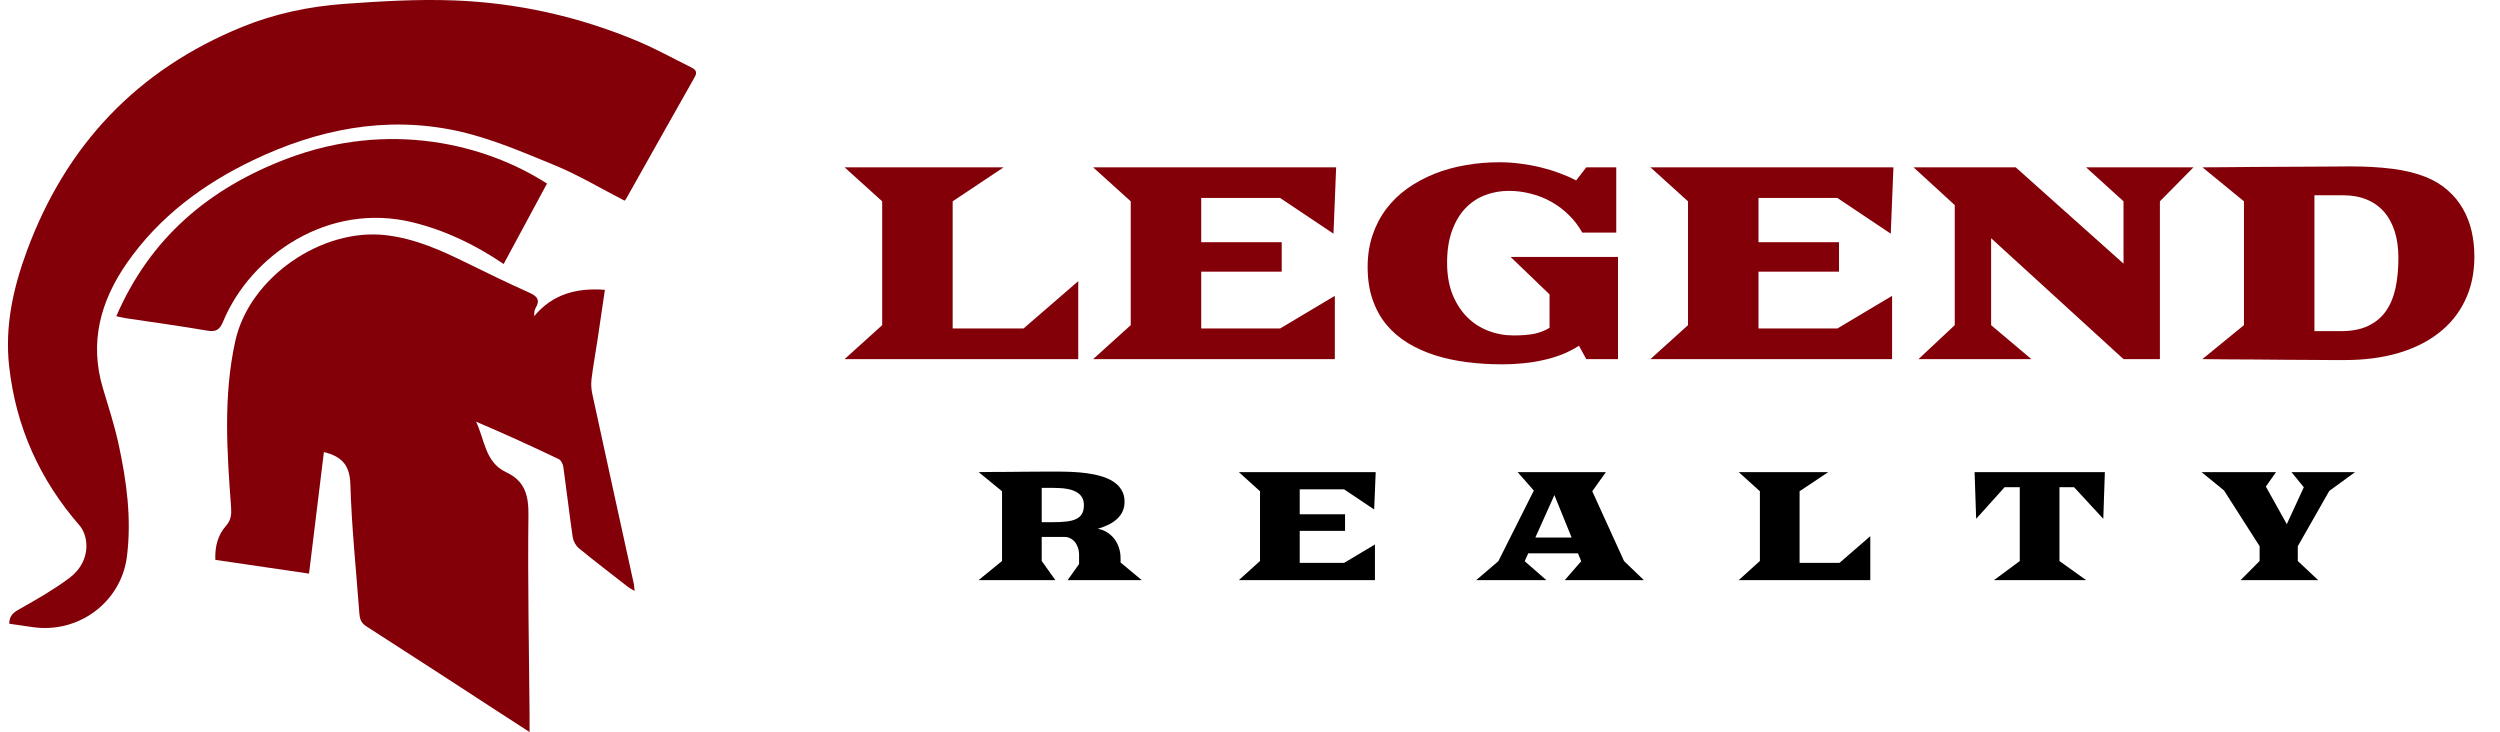 <svg width="181" height="53" viewBox="0 0 181 53" fill="none" xmlns="http://www.w3.org/2000/svg">
<g clip-path="url(#clip0_70_1139)">
<path d="M38.34 53C37.523 52.47 36.78 51.988 36.035 51.506C32.863 49.446 29.696 47.377 26.51 45.337C26.11 45.081 26.041 44.758 26.013 44.358C25.785 41.26 25.457 38.165 25.367 35.063C25.326 33.678 24.751 33.049 23.45 32.73C23.093 35.639 22.737 38.552 22.373 41.53C20.071 41.193 17.835 40.864 15.59 40.534C15.553 39.562 15.768 38.739 16.377 38.052C16.727 37.66 16.769 37.232 16.73 36.722C16.433 32.705 16.156 28.677 17.034 24.697C18.049 20.085 23.302 16.467 27.977 17.031C30.064 17.282 31.921 18.115 33.769 19.025C35.278 19.769 36.792 20.504 38.326 21.191C38.901 21.449 39.122 21.724 38.776 22.307C38.691 22.449 38.67 22.627 38.675 22.888C40.014 21.288 41.75 20.829 43.794 20.982C43.623 22.152 43.454 23.328 43.275 24.505C43.129 25.478 42.951 26.448 42.829 27.423C42.783 27.782 42.806 28.167 42.882 28.522C43.877 33.116 44.889 37.709 45.895 42.302C45.921 42.426 45.921 42.556 45.942 42.786C45.732 42.659 45.588 42.587 45.462 42.489C44.271 41.562 43.072 40.645 41.906 39.69C41.685 39.508 41.507 39.174 41.464 38.888C41.217 37.2 41.023 35.505 40.787 33.814C40.758 33.609 40.626 33.325 40.462 33.245C38.494 32.304 36.51 31.396 34.466 30.53C35.096 31.814 35.103 33.464 36.64 34.185C37.994 34.821 38.277 35.851 38.259 37.289C38.201 42.08 38.301 46.872 38.34 51.664C38.344 52.071 38.34 52.477 38.34 52.995V53Z" fill="#830008"/>
<path d="M45.216 14.527C43.504 13.648 41.883 12.673 40.154 11.961C37.816 11 35.453 9.977 32.999 9.456C27.907 8.377 23.007 9.362 18.344 11.588C14.694 13.332 11.522 15.695 9.188 19.044C7.277 21.79 6.451 24.785 7.453 28.117C7.856 29.456 8.288 30.791 8.585 32.155C9.167 34.837 9.538 37.552 9.188 40.3C8.768 43.613 5.663 45.899 2.343 45.4C1.787 45.317 1.231 45.24 0.67 45.158C0.672 44.572 0.974 44.342 1.417 44.095C2.649 43.404 3.882 42.696 5.012 41.855C5.812 41.26 6.334 40.362 6.246 39.295C6.211 38.868 6.043 38.371 5.768 38.055C2.88 34.74 1.159 30.922 0.665 26.547C0.335 23.621 0.954 20.852 1.958 18.136C4.795 10.48 9.94 5.05 17.514 1.957C19.897 0.984 22.398 0.463 24.945 0.279C27.579 0.09 30.23 -0.069 32.864 0.03C37.448 0.201 41.892 1.189 46.135 2.968C47.459 3.522 48.725 4.224 50.013 4.863C50.305 5.008 50.532 5.165 50.305 5.566C48.633 8.514 46.976 11.471 45.313 14.425C45.292 14.462 45.255 14.489 45.218 14.527H45.216Z" fill="#830008"/>
<path d="M8.421 22.894C10.878 17.218 15.125 13.643 20.75 11.5C28.217 8.656 35.21 10.463 39.602 13.291C38.562 15.222 37.519 17.156 36.465 19.113C34.396 17.713 32.245 16.679 29.881 16.098C23.792 14.6 18.15 18.463 16.147 23.295C15.896 23.899 15.619 24.044 14.993 23.936C13.055 23.602 11.106 23.339 9.161 23.046C8.951 23.014 8.742 22.961 8.423 22.894H8.421Z" fill="#830008"/>
</g>
<path d="M63.87 23.541V14.575L61.149 12.115H72.662L68.973 14.575V23.783H74.105L78.065 20.355V26H61.149L63.87 23.541ZM81.865 23.541V14.575L79.144 12.115H96.737L96.544 16.918L92.68 14.332H86.968V17.537H92.797V19.668H86.968V23.783H92.68L96.641 21.42V26H79.144L81.865 23.541ZM99.017 19.329C99.017 18.49 99.137 17.718 99.376 17.015C99.615 16.311 99.947 15.678 100.373 15.117C100.799 14.555 101.306 14.065 101.893 13.645C102.487 13.226 103.136 12.874 103.839 12.59C104.549 12.306 105.301 12.096 106.095 11.96C106.889 11.818 107.706 11.747 108.545 11.747C109.049 11.747 109.552 11.78 110.056 11.844C110.566 11.909 111.059 11.999 111.537 12.115C112.015 12.231 112.47 12.37 112.902 12.532C113.341 12.693 113.745 12.87 114.113 13.064L114.848 12.115H117.017V16.84H114.558C114.287 16.356 113.958 15.927 113.57 15.553C113.19 15.178 112.767 14.862 112.302 14.604C111.844 14.345 111.353 14.152 110.83 14.023C110.314 13.887 109.781 13.819 109.233 13.819C108.632 13.819 108.061 13.923 107.519 14.129C106.977 14.336 106.502 14.652 106.095 15.078C105.689 15.504 105.366 16.046 105.127 16.705C104.888 17.357 104.769 18.131 104.769 19.029C104.769 19.887 104.898 20.645 105.156 21.304C105.421 21.956 105.773 22.505 106.212 22.95C106.651 23.389 107.161 23.721 107.741 23.947C108.329 24.173 108.945 24.286 109.591 24.286C110.159 24.286 110.649 24.247 111.063 24.17C111.476 24.086 111.85 23.941 112.186 23.734V21.314L109.368 18.602H117.143V26H114.848L114.316 25.032C113.935 25.277 113.528 25.487 113.096 25.661C112.663 25.829 112.212 25.965 111.74 26.068C111.269 26.177 110.785 26.255 110.288 26.3C109.791 26.352 109.287 26.378 108.778 26.378C107.906 26.378 107.057 26.326 106.231 26.223C105.411 26.119 104.64 25.955 103.917 25.729C103.194 25.497 102.532 25.2 101.932 24.838C101.332 24.47 100.815 24.028 100.383 23.512C99.95 22.989 99.615 22.382 99.376 21.691C99.137 21.001 99.017 20.213 99.017 19.329ZM122.212 23.541V14.575L119.491 12.115H137.084L136.891 16.918L133.027 14.332H127.315V17.537H133.144V19.668H127.315V23.783H133.027L136.987 21.42V26H119.491L122.212 23.541ZM141.524 23.541V14.846L138.541 12.115H145.939L153.743 19.087V14.575L151.032 12.115H158.807L156.377 14.575V26H153.743L144.157 17.247V23.541L147.072 26H138.9L141.524 23.541ZM162.462 23.541V14.575L159.46 12.115C159.957 12.109 160.525 12.105 161.164 12.105C161.804 12.099 162.468 12.093 163.159 12.086C163.856 12.08 164.557 12.076 165.26 12.076C165.97 12.07 166.638 12.067 167.264 12.067C167.891 12.06 168.455 12.057 168.959 12.057C169.462 12.051 169.859 12.047 170.15 12.047C171.286 12.047 172.309 12.105 173.219 12.222C174.129 12.338 174.93 12.535 175.621 12.812C176.234 13.058 176.763 13.377 177.208 13.771C177.654 14.158 178.019 14.6 178.303 15.097C178.593 15.595 178.806 16.137 178.942 16.724C179.077 17.311 179.145 17.928 179.145 18.573C179.145 19.768 178.919 20.829 178.467 21.759C178.022 22.689 177.386 23.473 176.56 24.112C175.74 24.751 174.752 25.238 173.597 25.574C172.448 25.903 171.17 26.068 169.763 26.068C169.575 26.068 169.269 26.068 168.843 26.068C168.423 26.068 167.926 26.065 167.352 26.058C166.784 26.058 166.161 26.055 165.483 26.048C164.805 26.042 164.114 26.035 163.411 26.029C162.707 26.029 162.013 26.026 161.329 26.019C160.651 26.013 160.025 26.006 159.451 26L162.462 23.541ZM169.462 23.976C170.263 23.976 170.931 23.847 171.467 23.589C172.002 23.331 172.432 22.969 172.754 22.505C173.077 22.033 173.306 21.475 173.442 20.829C173.578 20.178 173.645 19.458 173.645 18.67C173.645 17.947 173.555 17.305 173.374 16.744C173.193 16.182 172.932 15.707 172.59 15.32C172.248 14.933 171.828 14.639 171.331 14.439C170.841 14.239 170.282 14.139 169.656 14.139H167.565V23.976H169.462Z" fill="#830008"/>
<path d="M72.547 40.615V35.566L70.857 34.181C71.198 34.178 71.553 34.174 71.92 34.17C72.287 34.167 72.652 34.165 73.016 34.165C73.379 34.161 73.734 34.158 74.079 34.154C74.424 34.15 74.748 34.148 75.049 34.148C75.355 34.145 75.631 34.143 75.878 34.143C76.125 34.143 76.331 34.143 76.494 34.143C76.84 34.143 77.201 34.15 77.579 34.165C77.957 34.179 78.328 34.212 78.692 34.263C79.059 34.31 79.406 34.383 79.733 34.481C80.064 34.576 80.353 34.705 80.6 34.868C80.851 35.028 81.049 35.228 81.194 35.468C81.343 35.704 81.418 35.99 81.418 36.324C81.418 36.578 81.373 36.807 81.282 37.011C81.191 37.215 81.06 37.396 80.889 37.556C80.722 37.716 80.518 37.856 80.278 37.976C80.038 38.096 79.771 38.2 79.477 38.287C79.706 38.32 79.92 38.398 80.12 38.521C80.324 38.641 80.5 38.794 80.649 38.979C80.798 39.165 80.915 39.379 80.998 39.623C81.085 39.866 81.129 40.128 81.129 40.408V40.724L82.661 42H77.296L78.125 40.839V40.168C78.125 39.979 78.097 39.806 78.043 39.65C77.988 39.49 77.914 39.354 77.819 39.241C77.725 39.125 77.614 39.036 77.487 38.974C77.363 38.908 77.232 38.876 77.094 38.876H75.42V40.615L76.407 42H70.851L72.547 40.615ZM76.216 37.807C76.598 37.807 76.931 37.791 77.214 37.758C77.498 37.725 77.732 37.663 77.918 37.573C78.106 37.482 78.246 37.356 78.337 37.196C78.428 37.036 78.474 36.831 78.474 36.58C78.474 36.388 78.441 36.222 78.376 36.084C78.31 35.946 78.221 35.831 78.108 35.741C77.996 35.646 77.863 35.572 77.71 35.517C77.561 35.459 77.403 35.417 77.236 35.392C77.069 35.363 76.898 35.344 76.723 35.337C76.549 35.326 76.38 35.321 76.216 35.321H75.42V37.807H76.216ZM91.225 40.615V35.566L89.693 34.181H99.6L99.491 36.886L97.316 35.43H94.099V37.235H97.381V38.434H94.099V40.751H97.316L99.546 39.421V42H89.693L91.225 40.615ZM108.481 40.631L111.049 35.517L109.877 34.181H116.267L115.28 35.566L117.581 40.62L119.015 42H113.29L114.479 40.631L114.244 40.059H110.646L110.389 40.631L111.954 42H106.878L108.481 40.631ZM113.786 38.919L112.538 35.844L111.158 38.919H113.786ZM127.416 40.615V35.566L125.884 34.181H132.367L130.29 35.566V40.751H133.179L135.409 38.821V42H125.884L127.416 40.615ZM146.231 40.62V35.272H145.135L143.074 37.562L142.96 34.181H146.204L146.231 34.203V34.181H152.392L152.278 37.562L150.162 35.272H149.105V40.62L151.035 42H144.366L146.231 40.62ZM163.596 40.615V39.546L161.017 35.506L159.392 34.181H164.784L164.048 35.228L165.564 37.949L166.796 35.277L165.902 34.181H170.509L168.639 35.544L166.36 39.546V40.615L167.832 42H162.222L163.596 40.615Z" fill="black"/>
<defs>
<clipPath id="clip0_70_1139">
<rect width="49.82" height="53" fill="white" transform="translate(0.577)"/>
</clipPath>
</defs>
</svg>
